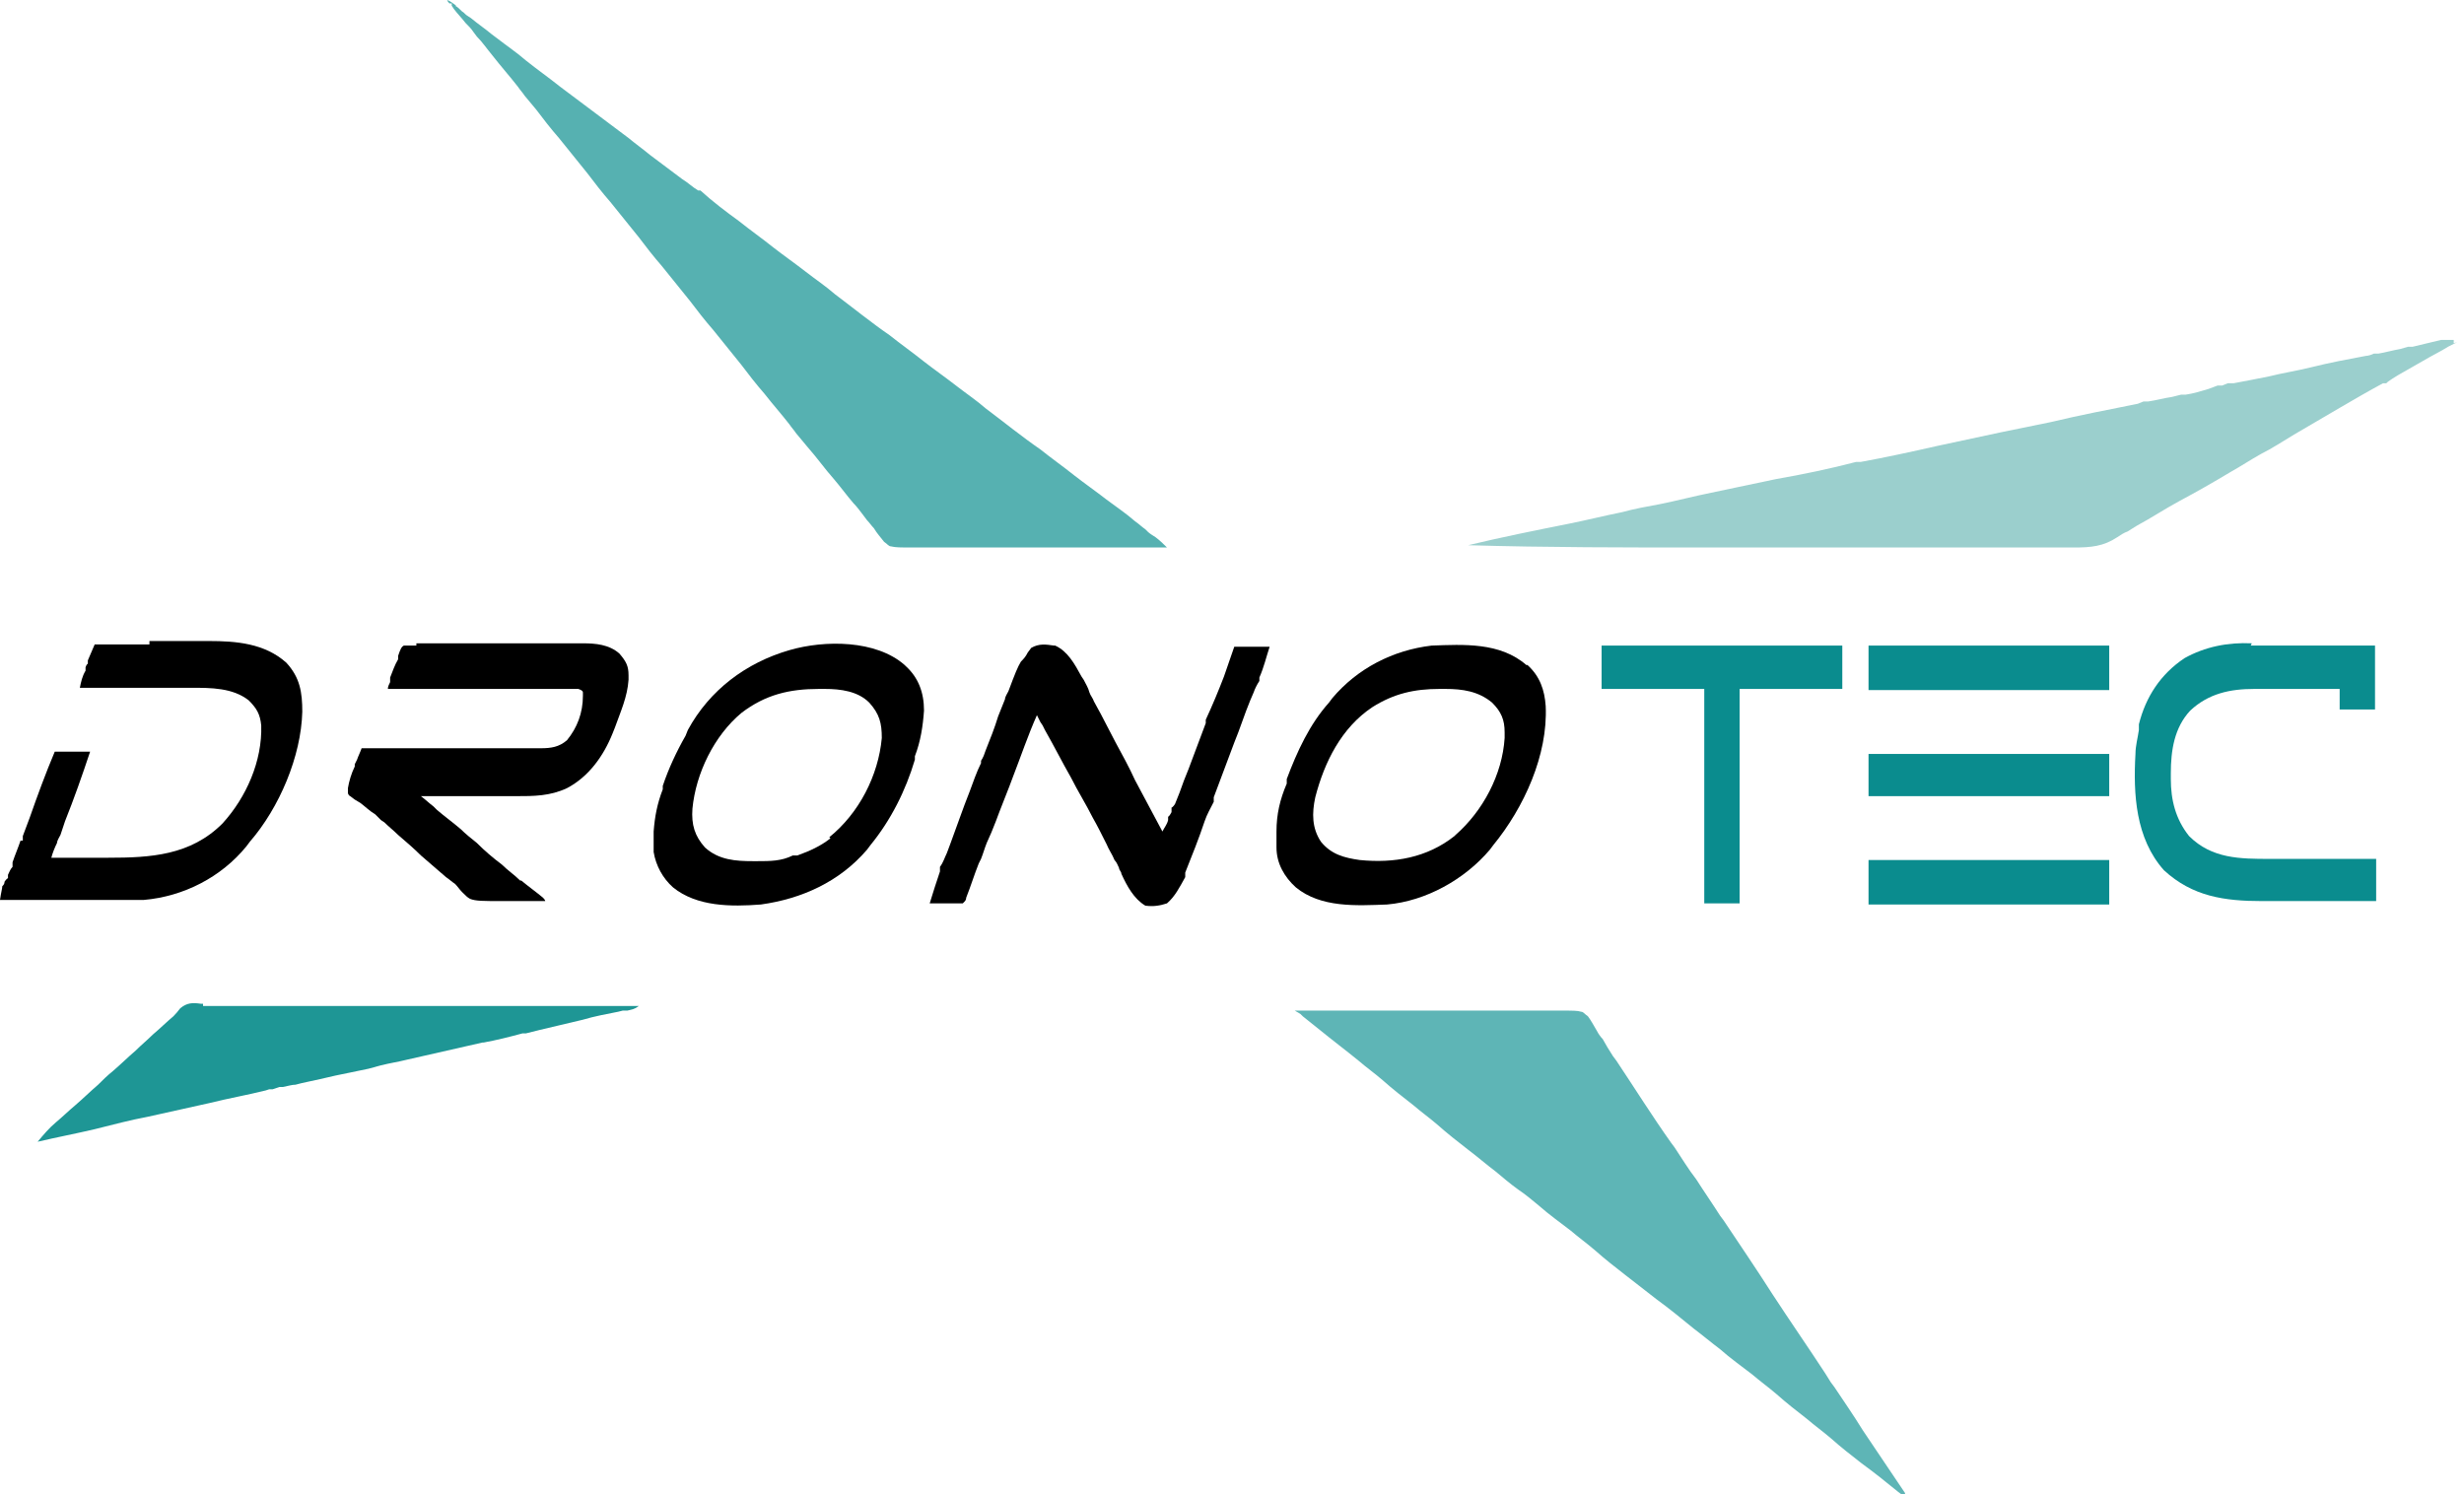 <?xml version="1.0" encoding="UTF-8"?>
<svg id="Calque_1" xmlns="http://www.w3.org/2000/svg" version="1.1" viewBox="0 0 216 131">
  <!-- Generator: Adobe Illustrator 29.8.2, SVG Export Plug-In . SVG Version: 2.1.1 Build 3)  -->
  <defs>
    <style>
      .st0, .st1 {
        fill: #0a8c8e;
      }

      .st2 {
        fill: #9bcfcd;
      }

      .st2, .st3, .st4, .st5, .st6, .st1 {
        fill-rule: evenodd;
      }

      .st3 {
        fill: #5eb5b6;
      }

      .st4 {
        fill: #56b1b1;
      }

      .st6 {
        fill: #1e9695;
      }
    </style>
  </defs>
  <path class="st4" d="M39.9.5c.2.1.4.3.6.5.2.1.3.3.5.4l.3.2c.6.5,1.2.9,1.8,1.4l.4.3c.9.7,1.8,1.3,2.6,2,1,.8,2,1.5,3,2.3.8.6,1.6,1.2,2.4,1.8,1.2.9,2.4,1.8,3.6,2.7.6.5,1.3,1,1.9,1.5h0s.4.3.4.3c.8.6,1.6,1.2,2.4,1.8.5.3.9.7,1.4,1h.2c1.1,1,2.3,1.9,3.4,2.7,1,.8,2,1.5,3,2.3.9.7,1.9,1.4,2.8,2.1.9.7,1.8,1.3,2.6,2,1.6,1.2,3.2,2.5,4.8,3.6,1,.8,2,1.5,3,2.3.9.7,1.9,1.4,2.8,2.1.9.7,1.8,1.3,2.6,2,1.6,1.2,3.2,2.5,4.8,3.6,1,.8,2,1.5,3,2.3.9.7,1.9,1.4,2.8,2.1.8.6,1.7,1.2,2.5,1.9.3.2.6.5.9.7l.2.2c.2.2.4.3.7.5.4.3.7.6,1,.9-3.2,0-6.3,0-9.5,0-1.5,0-2.9,0-4.4,0-1.3,0-2.6,0-3.8,0-.7,0-1.4,0-2,0-.6,0-1.3,0-1.9,0-.2,0-.5,0-.7,0-1.1,0-1.5,0-1.9-.1-.2,0-.3-.2-.6-.4-.3-.4-.6-.7-.9-1.2-.2-.2-.4-.5-.6-.7l-.3-.4c-.3-.4-.6-.8-.9-1.1-.6-.7-1.1-1.4-1.7-2.1-.8-.9-1.5-1.9-2.3-2.8l-1-1.2c-.2-.3-.4-.5-.6-.8-.7-.9-1.5-1.8-2.2-2.7-.7-.8-1.4-1.7-2-2.5-.8-1-1.7-2.1-2.5-3.1-.7-.8-1.4-1.7-2-2.5-.8-1-1.7-2.1-2.5-3.1-.7-.8-1.4-1.7-2-2.5-.8-1-1.7-2.1-2.5-3.1-.7-.8-1.4-1.7-2-2.5-.8-1-1.7-2.1-2.5-3.1-.7-.8-1.4-1.7-2-2.5l-1-1.2c-.2-.3-.4-.5-.6-.8-.7-.9-1.5-1.8-2.2-2.7-.5-.6-.9-1.2-1.4-1.7l-.3-.4c-.2-.3-.4-.5-.7-.8-.3-.4-.7-.8-1-1.2,0,0,0,0,0,0l-.2-.3v-.2c-.1,0-.1,0-.2,0h0c0,0,0,0,0,0C39.2.1,39.2,0,39.2,0c.3.1.5.3.8.5Z"/>
  <path class="st3" d="M113.5,88.6c3.3,0,6.5,0,9.8,0,1.5,0,3,0,4.6,0,1.3,0,2.6,0,4,0,.7,0,1.4,0,2.1,0,.7,0,1.3,0,2,0,.2,0,.5,0,.7,0,1.2,0,1.6,0,1.9.1.2,0,.3.2.6.4h0c.3.4.5.8.8,1.3.1.2.3.5.5.7.1.2.3.5.4.7l.5.8.3.4c1.6,2.4,3.1,4.8,4.8,7.2l.3.4c.6.9,1.2,1.9,1.9,2.8.7,1.1,1.4,2.1,2.1,3.2l.3.4c1.4,2.1,2.9,4.3,4.3,6.5,1.5,2.3,3.1,4.6,4.6,6.9l.5.8.3.4c.8,1.2,1.7,2.5,2.5,3.8,1.2,1.8,2.5,3.7,3.7,5.5v.3c-.1,0-.6-.4-.6-.4-1.1-.9-2.1-1.7-3.2-2.5-.9-.7-1.8-1.4-2.7-2.2-.7-.6-1.4-1.1-2.1-1.7-.9-.7-1.8-1.4-2.7-2.2-.7-.6-1.4-1.1-2.1-1.7-.9-.7-1.9-1.4-2.8-2.2-.8-.6-1.5-1.2-2.3-1.8-1.1-.9-2.2-1.8-3.3-2.6-.9-.7-1.8-1.4-2.7-2.1-.9-.7-1.8-1.4-2.7-2.2-.7-.6-1.4-1.1-2.1-1.7-.9-.7-1.9-1.4-2.8-2.2-.6-.5-1.2-1-1.8-1.4-.7-.5-1.4-1.1-2-1.6-.8-.6-1.6-1.3-2.4-1.9-.9-.7-1.8-1.4-2.7-2.2-.7-.6-1.4-1.1-2.1-1.7-.9-.7-1.8-1.4-2.7-2.2-.7-.6-1.4-1.1-2.1-1.7-1.1-.9-2.3-1.8-3.4-2.7-.5-.4-1-.8-1.5-1.2l-.2-.2h0Z"/>
  <path class="st2" d="M215.1,30.1v-.3c-.4,0-.7,0-1.1,0-.8.2-1.7.4-2.5.6h-.4c0,0-.7.2-.7.2-.6.1-1.3.3-1.9.4h-.4c-.2.1-.5.2-.7.2-1.6.3-3.2.6-4.8,1-1.2.3-2.5.5-3.7.8-1,.2-2,.4-3.1.6h-.5c0,0-.5.2-.5.2h-.4c-.3.1-.5.2-.8.3-.7.2-1.3.4-2,.5h-.4c0,0-.8.2-.8.2-.7.1-1.4.3-2.1.4h-.4c0,0-.5.2-.5.2h0c-2.5.5-5.1,1-7.6,1.6-1.5.3-2.9.6-4.4.9-1.9.4-3.7.8-5.6,1.2-2.2.5-4.5,1-6.7,1.4h-.4c-2.3.6-4.7,1.1-7,1.5-1.9.4-3.8.8-5.7,1.2-1.5.3-3,.7-4.5,1-1.1.2-2.2.4-3.3.7-1.5.3-3.1.7-4.6,1-3,.6-6,1.2-8.9,1.9h0c6.9.2,13.8.2,20.6.2h2.5s.5,0,.5,0c2.7,0,5.4,0,8,0,2.8,0,5.5,0,8.3,0,1.7,0,3.4,0,5.1,0,1.2,0,2.4,0,3.5,0h.2c.6,0,1.2,0,1.8,0,.6,0,1.3,0,1.9,0,.2,0,.4,0,.5,0h.2c1.5,0,2.6-.1,3.8-.9.3-.2.6-.4.9-.5.3-.2.5-.3.8-.5,1.3-.7,2.5-1.5,3.8-2.2,1.5-.8,2.9-1.6,4.4-2.5.9-.5,1.8-1.1,2.7-1.6,1-.5,1.9-1.1,2.9-1.7,1.4-.8,2.7-1.6,4.1-2.4,1.2-.7,2.4-1.4,3.7-2.1h.3c0-.1,1-.7,1-.7.9-.5,1.9-1.1,2.8-1.6l1.1-.6.5-.3.8-.4Z"/>
  <path class="st6" d="M17.8,88.2h.5c.5,0,1.1,0,1.6,0h0c.4,0,.8,0,1.2,0,.8,0,1.7,0,2.5,0,1.2,0,2.4,0,3.7,0,2,0,4,0,5.9,0,1.9,0,3.8,0,5.8,0h.4s1.8,0,1.8,0c4.9,0,9.9,0,14.8,0-.4.3-.6.3-1,.4h-.4c0,0-.4.1-.4.1-1,.2-2.1.4-3.1.7-1.3.3-2.5.6-3.8.9l-1.2.3h-.3c-1.1.3-2.3.6-3.4.8h0s0,0,0,0h0s0,0,0,0h0s0,0,0,0h0s0,0,0,0h0s0,0,0,0h0s-.1,0-.1,0c-2.2.5-4.4,1-6.6,1.5-.8.2-1.5.3-2.3.5l-1.1.3c-1,.2-1.9.4-2.9.6h0c-2.1.5-2.8.6-3.5.8-.3,0-.6.1-1.1.2h0s0,0,0,0h0s0,0,0,0h-.3c0,0-.6.2-.6.2h-.3c0,0-.3.1-.3.1-1.6.4-3.3.7-4.9,1.1-1.8.4-3.6.8-5.4,1.2-1.6.3-3.1.7-4.7,1.1-1.7.4-3.3.7-5,1.1.5-.6,1-1.2,1.6-1.7.6-.5,1.1-1,1.7-1.5.7-.6,1.3-1.2,2-1.8.4-.4.8-.8,1.3-1.2.7-.6,1.3-1.2,2-1.8.5-.5,1-.9,1.5-1.4.6-.5,1.2-1.1,1.8-1.6q.3-.3.6-.7c.6-.5,1.1-.5,1.8-.4,0,0,.1,0,.2,0Z"/>
  <path class="st5" d="M36.5,56.6h-.4c-.3,0-.5,0-.7,0-.2.1-.3.3-.5.9v.3c-.3.5-.5,1.1-.7,1.6v.4c-.1.2-.2.4-.2.6,2.1,0,4.1,0,6.2,0,1,0,2,0,3,0,.9,0,1.8,0,2.7,0h.6s.5,0,.5,0c.5,0,1.1,0,1.6,0h.5s.5,0,.5,0h.4c.2,0,.3,0,.4,0,0,0,.2,0,.3,0h0s0,0,0,0h0c.3.1.4.2.4.3,0,0,0,.2,0,.3,0,1.5-.5,2.8-1.4,3.9-.7.6-1.4.7-2.3.7h-.5c-.5,0-1,0-1.6,0-.4,0-.7,0-1.1,0-1,0-2,0-2.9,0-1,0-2,0-3,0-2.1,0-4.2,0-6.3,0h-.3c-.1.3-.3.7-.4,1l-.2.4c0,0,0,.1,0,.2-.3.6-.5,1.3-.6,1.9,0,.2,0,.3,0,.4,0,0,0,.2.2.3l.4.3.5.3c.4.3.8.7,1.3,1,.2.2.3.3.5.5l.3.2c.4.4.8.7,1.2,1.1.7.6,1.4,1.2,2,1.8.7.6,1.5,1.3,2.2,1.9.3.2.5.4.8.6.2.2.4.5.6.7.3.3.5.5.7.6.5.2,1.1.2,3,.2h0c.3,0,.6,0,.9,0,.9,0,1.8,0,2.7,0h0c0-.1-.2-.3-.2-.3-.6-.5-1.3-1-1.9-1.5h-.1c0,0,0,0,0,0h0s0,0,0,0h0s0,0,0,0h0s0,0,0,0h0s0,0,0,0h0c-.5-.5-1.1-.9-1.6-1.4-.8-.6-1.5-1.2-2.2-1.9-.5-.4-1-.8-1.4-1.2-.7-.6-1.4-1.1-2.1-1.7l-.3-.3c-.4-.3-.7-.6-1.1-.9,1.2,0,2.5,0,3.7,0h.2s0,0,0,0h0c.6,0,1.2,0,1.8,0,.6,0,1.2,0,1.9,0,.2,0,.5,0,.7,0,1.6,0,3,0,4.5-.7,1.9-1,3.2-2.8,4-4.8l.2-.5c.5-1.4,1.1-2.7,1.2-4.2v-.4c0-.8-.2-1.2-.8-1.9-.9-.8-2.1-.9-3.2-.9h-.5c-.5,0-1,0-1.6,0-.4,0-.7,0-1.1,0-.9,0-1.8,0-2.6,0-1,0-2,0-3,0-.9,0-1.8,0-2.6,0h-.6c-.5,0-1.1,0-1.6,0h-.5s-.5,0-.5,0Z"/>
  <path class="st5" d="M92.5,56.6c1.1.5,1.7,1.6,2.3,2.7l.2.3c.2.4.4.7.5,1.1h0c.1.3.3.5.4.8.2.4.4.7.6,1.1.4.8.9,1.7,1.3,2.5.6,1.1,1.2,2.2,1.7,3.3.8,1.5,1.6,3,2.4,4.5.2-.4.4-.6.5-1v-.3c.1,0,.3-.4.3-.4v-.4c.1,0,.3-.3.3-.3l.2-.5c.3-.7.5-1.4.8-2.1h0c0,0,.2-.5.2-.5.5-1.3,1-2.7,1.5-4v-.3c.6-1.3,1.1-2.5,1.6-3.8.3-.9.6-1.7.9-2.6h3.1c-.3.9-.5,1.8-.9,2.7v.3c-.2.3-.4.7-.5,1l-.3.7c-.5,1.2-.9,2.5-1.4,3.7-.6,1.6-1.2,3.2-1.8,4.8v.4c-.3.6-.6,1.1-.8,1.7-.5,1.5-1.1,3-1.7,4.5v.4c-.5.9-.9,1.7-1.6,2.3-.6.2-1.2.3-1.9.2-1-.6-1.6-1.7-2.1-2.8h0c0-.2-.2-.3-.2-.5-.1-.2-.2-.5-.4-.7-.2-.5-.5-.9-.7-1.4-.4-.8-.8-1.6-1.2-2.3-.6-1.2-1.3-2.3-1.9-3.5-.8-1.4-1.5-2.8-2.3-4.2l-.2-.4-.2-.3c-.1-.2-.2-.4-.3-.6-.8,1.8-1.4,3.6-2.1,5.4h0s0,0,0,0h0c-.1.3-.2.5-.3.8-.3.8-.6,1.5-.9,2.3l-.3.8-.4,1-.4.9c-.2.5-.3.9-.5,1.4l-.2.4c-.4,1-.7,2-1.1,3,0,.2-.1.3-.2.4,0,0,0,0-.1.1h0s0,0,0,0c-.2,0-.4,0-.7,0h-.4s-.4,0-.4,0h-.4c-.3,0-.7,0-1,0,.3-1,.6-1.9.9-2.8v-.4c.3-.4.4-.8.6-1.2l.3-.8c.6-1.6,1.1-3.1,1.7-4.6.3-.8.6-1.7,1-2.5v-.2c.2-.3.3-.6.4-.9.4-1,.8-2,1.1-3,.2-.5.4-1,.6-1.5,0-.2.2-.5.3-.7.6-1.6.8-2.1,1.1-2.6.2-.2.4-.4.6-.8h0s.3-.4.3-.4c.7-.4,1.3-.3,2-.2Z"/>
  <path class="st5" d="M13.1,56.5c-1.6,0-3.2,0-4.8,0-.2.5-.4.9-.6,1.4v.3c-.1,0-.2.3-.2.3v.3c-.3.5-.4,1-.5,1.5,1.4,0,2.8,0,4.3,0h.2c.7,0,1.3,0,2,0,.7,0,1.4,0,2.1,0,.3,0,.5,0,.8,0,.1,0,.2,0,.4,0h0c1.7,0,3.6,0,5,1.1.7.7,1,1.2,1.1,2.2.1,3.1-1.3,6.3-3.4,8.6-2.8,2.8-6.3,3-10,3-.5,0-1.1,0-1.6,0-1.1,0-2.3,0-3.4,0,.1-.4.3-.9.5-1.3,0-.2.2-.5.3-.7l.4-1.2c.8-2,1.5-4,2.2-6.1h-3.1c-.8,1.9-1.5,3.8-2.2,5.8-.2.5-.4,1.1-.6,1.6v.4c-.1,0-.2,0-.2,0h0c-.2.6-.5,1.3-.7,1.9v.4c-.2.2-.3.5-.4.7v.3c-.1,0-.3.3-.3.3,0,.2-.1.3-.2.4,0,.2-.1.5-.2,1.2,1.5,0,2.9,0,4.4,0h.2s0,0,0,0c.7,0,1.4,0,2.1,0,.7,0,1.5,0,2.2,0h.8c.4,0,.8,0,1.2,0h.4c.4,0,.9,0,1.3,0,3.5-.3,6.8-2,9-4.7l.3-.4c2.6-3,4.5-7.5,4.6-11.4,0-1.7-.2-3-1.4-4.3-1.9-1.7-4.4-1.9-6.8-1.9-.3,0-.5,0-.8,0-.7,0-1.4,0-2.2,0-.7,0-1.5,0-2.2,0Z"/>
  <path class="st1" d="M197.3,56.6h.7c.3,0,.5,0,.8,0h.8c.7,0,1.4,0,2.1,0,.7,0,1.5,0,2.2,0h.4c1.3,0,2.6,0,3.9,0v5.6h-3.1v-1.8c-1.2,0-2.4,0-3.6,0-.6,0-1.1,0-1.7,0-.5,0-1.1,0-1.6,0-.2,0-.4,0-.6,0-2.1,0-4,.4-5.6,1.9-1.4,1.5-1.7,3.5-1.7,5.5v.5c0,1.8.4,3.5,1.6,5,2,2,4.5,2,7.1,2h0c.3,0,.5,0,.8,0,.7,0,1.4,0,2.1,0,.7,0,1.3,0,2,0h0s.2,0,.2,0c1.4,0,2.8,0,4.2,0v3.7c-1.6,0-3.2,0-4.8,0-.7,0-1.5,0-2.2,0-.7,0-1.4,0-2.2,0-.3,0-.5,0-.8,0-3.3,0-6.1-.4-8.6-2.7-2.5-2.8-2.7-6.7-2.5-10.2,0-.7.2-1.4.3-2.1v-.5c.6-2.4,1.9-4.4,4-5.8,1.8-1,3.8-1.4,5.9-1.3Z"/>
  <path class="st5" d="M133.8,58.3c-2.3-2-5.5-1.8-8.3-1.7-3.4.4-6.5,2-8.7,4.6l-.3.4c-1.7,1.9-2.8,4.3-3.7,6.7v.4c-.6,1.4-.9,2.7-.9,4.2v.5c0,.3,0,.6,0,.9,0,1.4.7,2.6,1.7,3.5,2.2,1.8,5.3,1.6,8,1.5,3.4-.3,6.8-2.2,9-4.8l.3-.4c2.7-3.3,4.8-7.9,4.6-12.2-.1-1.4-.5-2.6-1.6-3.6ZM127.5,73.3c-2.4,1.9-5.3,2.4-8.3,2.1-1.4-.2-2.5-.5-3.4-1.6-.8-1.2-.8-2.5-.5-3.9.8-3.1,2.3-6.1,5-7.9,1.9-1.2,3.7-1.6,5.9-1.6h.5c1.5,0,2.9.2,4.1,1.2.8.8,1.1,1.5,1.1,2.6v.5c-.2,3.2-1.9,6.4-4.3,8.5Z"/>
  <path class="st5" d="M79.3,58.3c-2.5-2.2-7-2.2-10.1-1.3-3.8,1.1-7,3.5-8.9,7l-.2.5c-.8,1.4-1.5,2.9-2,4.4v.3c-.5,1.3-.7,2.4-.8,3.7v.5c0,.4,0,.9,0,1.3.2,1.2.8,2.3,1.7,3.1,2.1,1.7,5.1,1.7,7.7,1.5,3.6-.5,6.9-2,9.3-4.8l.3-.4c1.8-2.2,3.1-4.8,3.9-7.5v-.3c.5-1.3.7-2.6.8-4,0-1.6-.5-2.9-1.6-3.9ZM72.8,73.5c-.9.7-1.8,1.1-2.9,1.5h-.4c-1,.5-2,.5-3.1.5h-.4c-1.5,0-3-.1-4.2-1.2-.9-1-1.2-2-1.1-3.4.3-3.1,1.9-6.4,4.3-8.4,2.1-1.6,4.2-2.1,6.8-2.1h.5c1.4,0,2.9.2,3.9,1.2.9,1,1.1,1.8,1.1,3.1-.3,3.3-2,6.6-4.6,8.7Z"/>
  <polygon class="st1" points="161.5 56.6 140.4 56.6 140.4 60.4 149.4 60.4 149.4 79.2 152.5 79.2 152.5 60.4 161.5 60.4 161.5 56.6"/>
  <rect class="st0" x="163.8" y="75.4" width="21.1" height="3.9"/>
  <rect class="st0" x="163.8" y="56.6" width="21.1" height="3.9"/>
  <rect class="st0" x="163.8" y="66.1" width="21.1" height="3.7"/>
</svg>
